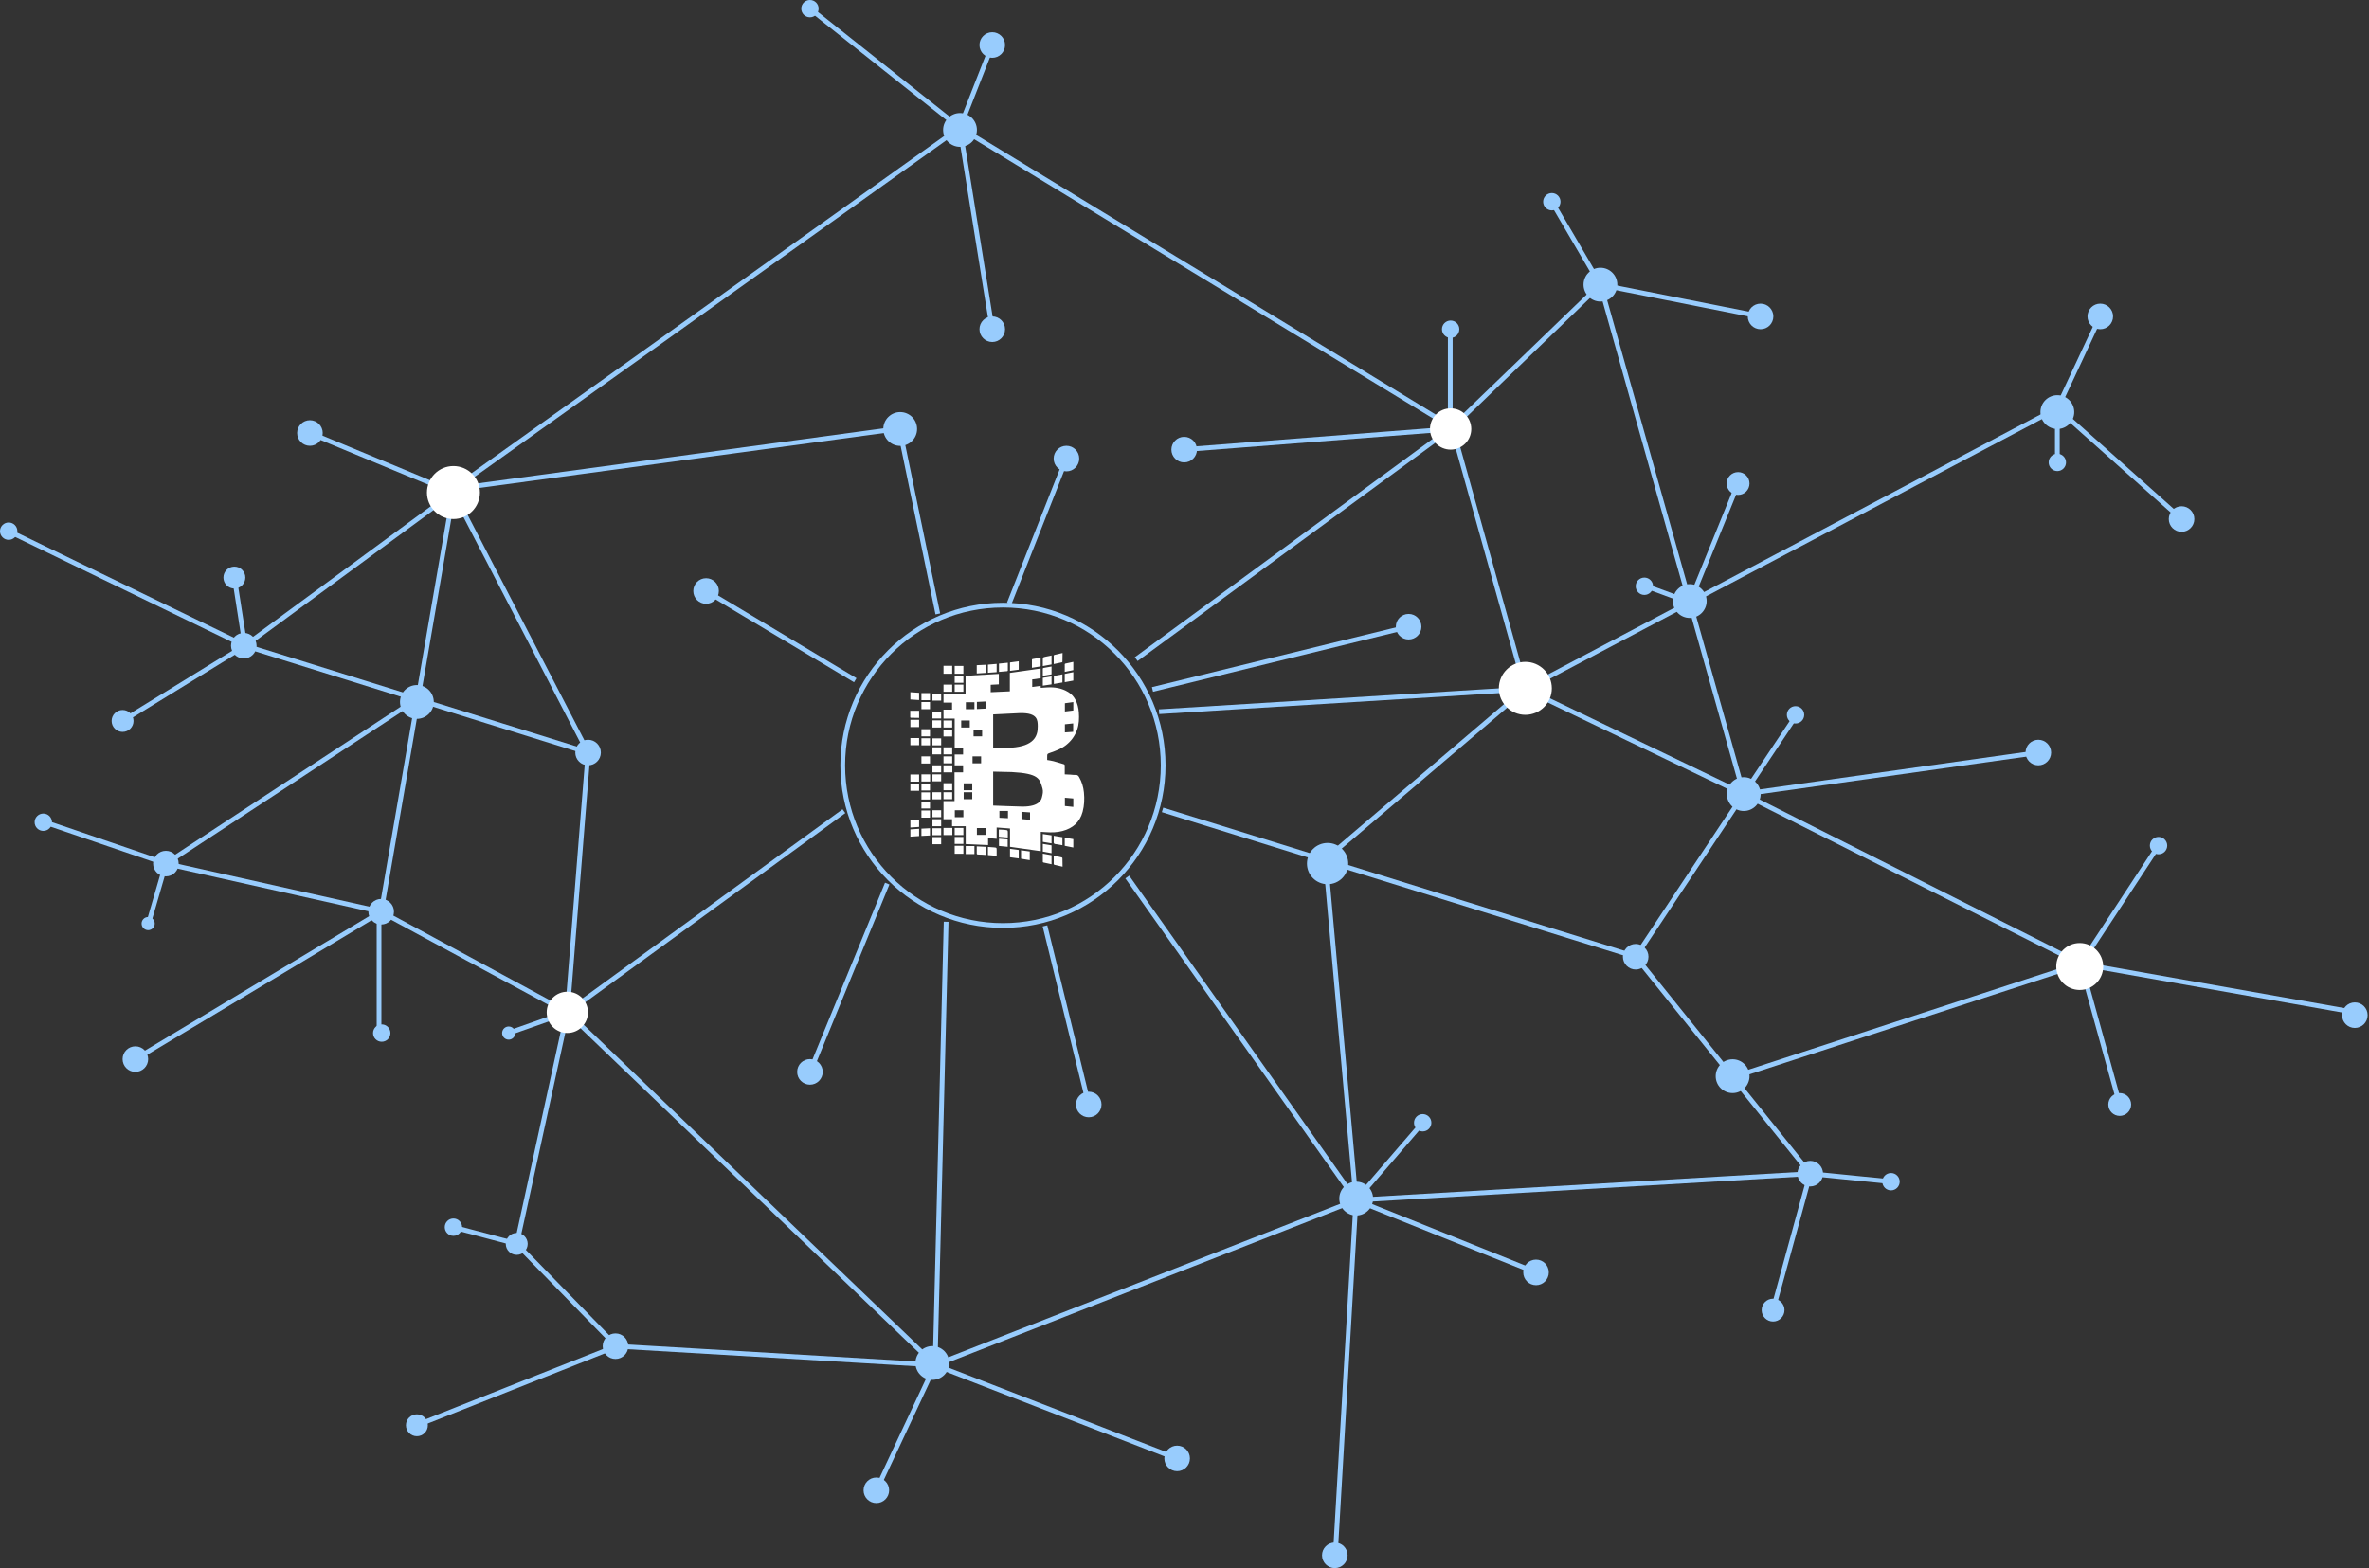 <?xml version="1.0"?>

<svg width="500" height="331" viewBox="0 0 500 331" version="1.1" xmlns="http://www.w3.org/2000/svg" xmlns:xlink="http://www.w3.org/1999/xlink"><rect x="0" y="0" width="500" height="331" fill="#333333" stroke="none"/>  <title>pic-blockchain</title> <desc>Created with Sketch.</desc> <defs></defs> <g id="Page-1" stroke="none" stroke-width="1" fill="none" fill-rule="evenodd"> <g id="pic-blockchain"> <path d="M345.228,201.966 L245.363,170.966" id="Shape" stroke="#98CCFD"></path> <path d="M243.243,145.537 L297.301,132.292" id="Shape" stroke="#98CCFD"></path> <polyline id="Shape" stroke="#98CCFD" points="244.631 150.241 321.939 145.46 306.516 90.226 202.583 26.971 95.701 103.239 189.84 90.457 197.937 129.593"></polyline> <polyline id="Shape" stroke="#98CCFD" points="239.811 139.136 306.516 90.226 337.767 60.093 368.035 167.631 321.939 145.46 279.738 181.415 286.196 253.345 237.922 185.136"></polyline> <path d="M220.551,195.45 L229.786,233.16" id="Shape" stroke="#98CCFD"></path> <path d="M178.118,171.236 L119.742,213.707" id="Shape" stroke="#98CCFD"></path> <polyline id="Shape" stroke="#98CCFD" points="199.692 194.583 197.359 288.143 119.742 213.707 124.118 158.859 95.701 103.971"></polyline> <polyline id="Shape" stroke="#98CCFD" points="249.933 94.91 306.092 90.553 306.092 68.633"></polyline> <path d="M212.975,127.453 L225.082,96.8" id="Shape" stroke="#98CCFD"></path> <path d="M180.509,143.59 L149.026,124.754" id="Shape" stroke="#98CCFD"></path> <path d="M187.257,186.524 L170.947,226.277" id="Shape" stroke="#98CCFD"></path> <polyline id="Shape" stroke="#98CCFD" points="209.427 69.501 202.583 26.971 209.427 9.505"></polyline> <polyline id="Shape" stroke="#98CCFD" points="65.414 91.402 95.701 103.971 51.706 136.302 1.832 112.126"></polyline> <path d="M202.583,26.971 L170.947,1.832" id="Shape" stroke="#98CCFD"></path> <polyline id="Shape" stroke="#98CCFD" points="327.53 42.587 337.767 60.093 371.583 66.802"></polyline> <polyline id="Shape" stroke="#98CCFD" points="95.701 103.971 80.451 192.462 119.742 213.707 109.061 262.58"></polyline> <polyline id="Shape" stroke="#98CCFD" points="281.82 328.321 286.196 253.345 197.359 288.143 184.962 314.594"></polyline> <polyline id="Shape" stroke="#98CCFD" points="365.606 227.453 439.175 203.47 368.035 167.631 379.641 150.241"></polyline> <polyline id="Shape" stroke="#98CCFD" points="324.195 268.595 286.196 253.345 382.071 247.754"></polyline> <polyline id="Shape" stroke="#98CCFD" points="247.928 307.731 197.359 288.143 130.133 284.172 109.061 262.58 95.701 259.051"></polyline> <polyline id="Shape" stroke="#98CCFD" points="321.939 145.46 434.22 86.177 460.44 109.562"></polyline> <polyline id="Shape" stroke="#98CCFD" points="366.84 102.063 356.642 127.145 347.06 123.597"></polyline> <polyline id="Shape" stroke="#98CCFD" points="443.281 66.802 434.22 86.177 434.22 97.609"></polyline> <polyline id="Shape" stroke="#98CCFD" points="455.581 178.504 439.175 203.47 447.388 233.16"></polyline> <path d="M439.175,203.47 L497.012,213.707" id="Shape" stroke="#98CCFD"></path> <polyline id="Shape" stroke="#98CCFD" points="430.21 158.859 368.035 167.631 345.228 201.966 382.071 247.754 374.185 276.557"></polyline> <polyline id="Shape" stroke="#98CCFD" points="25.872 152.188 51.706 136.302 124.118 158.859"></polyline> <polyline id="Shape" stroke="#98CCFD" points="28.571 223.578 80.451 192.462 35.011 182.302"></polyline> <path d="M119.742,213.707 L107.365,218.084" id="Shape" stroke="#98CCFD"></path> <path d="M80,192.462 L80,218.084" id="Shape" stroke="#98CCFD"></path> <path d="M130.133,284.172 L87.989,300.868" id="Shape" stroke="#98CCFD"></path> <path d="M49.47,121.92 L51.706,136.302" id="Shape" stroke="#98CCFD"></path> <path d="M399.113,249.451 L382.071,247.754" id="Shape" stroke="#98CCFD"></path> <polyline id="Shape" stroke="#98CCFD" points="87.912 147.58 35.011 182.302 9.138 173.453"></polyline> <path d="M31.27,195.18 L35.011,182.302" id="Shape" stroke="#98CCFD"></path> <path d="M286.196,253.345 L300.27,237.016" id="Shape" stroke="#98CCFD"></path> <path d="M211.683,195.373 C193.007,195.373 177.868,180.233 177.868,161.558 C177.868,142.882 193.007,127.742 211.683,127.742 C230.359,127.742 245.498,142.882 245.498,161.558 C245.498,180.233 230.359,195.373 211.683,195.373 Z" id="Shape" stroke="#98CCFD"></path> <circle id="Oval" fill="#FFFFFF" fill-rule="nonzero" cx="321.939" cy="145.306" r="5.591"></circle> <circle id="Oval" fill="#FFFFFF" fill-rule="nonzero" cx="95.701" cy="103.971" r="5.591"></circle> <circle id="Oval" fill="#98CCFD" fill-rule="nonzero" cx="345.228" cy="201.966" r="2.699"></circle> <circle id="Oval" fill="#98CCFD" fill-rule="nonzero" cx="382.071" cy="247.754" r="2.699"></circle> <circle id="Oval" fill="#98CCFD" fill-rule="nonzero" cx="497.012" cy="214.305" r="2.699"></circle> <circle id="Oval" fill="#98CCFD" fill-rule="nonzero" cx="371.583" cy="66.802" r="2.699"></circle> <circle id="Oval" fill="#98CCFD" fill-rule="nonzero" cx="443.281" cy="66.802" r="2.699"></circle> <circle id="Oval" fill="#98CCFD" fill-rule="nonzero" cx="229.786" cy="233.16" r="2.699"></circle> <circle id="Oval" fill="#98CCFD" fill-rule="nonzero" cx="65.414" cy="91.402" r="2.699"></circle> <circle id="Oval" fill="#98CCFD" fill-rule="nonzero" cx="124.118" cy="158.859" r="2.699"></circle> <circle id="Oval" fill="#98CCFD" fill-rule="nonzero" cx="35.011" cy="182.302" r="2.699"></circle> <circle id="Oval" fill="#98CCFD" fill-rule="nonzero" cx="297.301" cy="132.292" r="2.699"></circle> <circle id="Oval" fill="#FFFFFF" fill-rule="nonzero" cx="438.944" cy="204.029" r="4.955"></circle> <circle id="Oval" fill="#98CCFD" fill-rule="nonzero" cx="225.082" cy="96.8" r="2.699"></circle> <circle id="Oval" fill="#98CCFD" fill-rule="nonzero" cx="209.427" cy="69.501" r="2.699"></circle> <circle id="Oval" fill="#98CCFD" fill-rule="nonzero" cx="209.427" cy="9.505" r="2.699"></circle> <circle id="Oval" fill="#98CCFD" fill-rule="nonzero" cx="149.026" cy="124.754" r="2.699"></circle> <circle id="Oval" fill="#98CCFD" fill-rule="nonzero" cx="51.456" cy="136.302" r="2.699"></circle> <circle id="Oval" fill="#98CCFD" fill-rule="nonzero" cx="80.451" cy="192.462" r="2.699"></circle> <circle id="Oval" fill="#98CCFD" fill-rule="nonzero" cx="28.571" cy="223.578" r="2.699"></circle> <circle id="Oval" fill="#98CCFD" fill-rule="nonzero" cx="87.989" cy="300.868" r="2.313"></circle> <circle id="Oval" fill="#98CCFD" fill-rule="nonzero" cx="109.061" cy="262.58" r="2.313"></circle> <circle id="Oval" fill="#98CCFD" fill-rule="nonzero" cx="25.872" cy="152.188" r="2.313"></circle> <circle id="Oval" fill="#98CCFD" fill-rule="nonzero" cx="49.47" cy="121.92" r="2.313"></circle> <circle id="Oval" fill="#98CCFD" fill-rule="nonzero" cx="107.365" cy="218.084" r="1.388"></circle> <circle id="Oval" fill="#98CCFD" fill-rule="nonzero" cx="31.27" cy="194.968" r="1.388"></circle> <circle id="Oval" fill="#98CCFD" fill-rule="nonzero" cx="184.962" cy="314.594" r="2.699"></circle> <circle id="Oval" fill="#98CCFD" fill-rule="nonzero" cx="248.448" cy="307.866" r="2.699"></circle> <circle id="Oval" fill="#98CCFD" fill-rule="nonzero" cx="281.724" cy="328.321" r="2.699"></circle> <circle id="Oval" fill="#98CCFD" fill-rule="nonzero" cx="324.195" cy="268.595" r="2.699"></circle> <circle id="Oval" fill="#98CCFD" fill-rule="nonzero" cx="170.947" cy="226.277" r="2.699"></circle> <circle id="Oval" fill="#98CCFD" fill-rule="nonzero" cx="129.902" cy="284.172" r="2.699"></circle> <circle id="Oval" fill="#98CCFD" fill-rule="nonzero" cx="249.933" cy="94.91" r="2.699"></circle> <circle id="Oval" fill="#98CCFD" fill-rule="nonzero" cx="460.44" cy="109.562" r="2.699"></circle> <circle id="Oval" fill="#98CCFD" fill-rule="nonzero" cx="430.21" cy="158.859" r="2.699"></circle> <circle id="Oval" fill="#98CCFD" fill-rule="nonzero" cx="306.169" cy="69.501" r="1.832"></circle> <circle id="Oval" fill="#98CCFD" fill-rule="nonzero" cx="80.567" cy="218.084" r="1.832"></circle> <circle id="Oval" fill="#98CCFD" fill-rule="nonzero" cx="95.701" cy="259.051" r="1.832"></circle> <circle id="Oval" fill="#98CCFD" fill-rule="nonzero" cx="9.138" cy="173.569" r="1.832"></circle> <circle id="Oval" fill="#98CCFD" fill-rule="nonzero" cx="1.832" cy="112.126" r="1.832"></circle> <circle id="Oval" fill="#98CCFD" fill-rule="nonzero" cx="327.53" cy="42.587" r="1.832"></circle> <circle id="Oval" fill="#98CCFD" fill-rule="nonzero" cx="434.22" cy="97.609" r="1.832"></circle> <circle id="Oval" fill="#98CCFD" fill-rule="nonzero" cx="455.581" cy="178.504" r="1.832"></circle> <circle id="Oval" fill="#98CCFD" fill-rule="nonzero" cx="399.113" cy="249.451" r="1.832"></circle> <circle id="Oval" fill="#98CCFD" fill-rule="nonzero" cx="300.27" cy="237.016" r="1.832"></circle> <circle id="Oval" fill="#98CCFD" fill-rule="nonzero" cx="447.388" cy="233.16" r="2.41"></circle> <circle id="Oval" fill="#98CCFD" fill-rule="nonzero" cx="374.224" cy="276.557" r="2.41"></circle> <circle id="Oval" fill="#98CCFD" fill-rule="nonzero" cx="366.84" cy="102.063" r="2.41"></circle> <circle id="Oval" fill="#98CCFD" fill-rule="nonzero" cx="347.06" cy="123.752" r="1.832"></circle> <circle id="Oval" fill="#98CCFD" fill-rule="nonzero" cx="378.967" cy="150.896" r="1.832"></circle> <circle id="Oval" fill="#98CCFD" fill-rule="nonzero" cx="170.947" cy="1.832" r="1.832"></circle> <circle id="Oval" fill="#98CCFD" fill-rule="nonzero" cx="286.235" cy="253.017" r="3.567"></circle> <circle id="Oval" fill="#98CCFD" fill-rule="nonzero" cx="196.78" cy="287.719" r="3.567"></circle> <circle id="Oval" fill="#98CCFD" fill-rule="nonzero" cx="368.035" cy="167.631" r="3.567"></circle> <circle id="Oval" fill="#98CCFD" fill-rule="nonzero" cx="365.683" cy="227.183" r="3.567"></circle> <circle id="Oval" fill="#98CCFD" fill-rule="nonzero" cx="202.622" cy="27.434" r="3.567"></circle> <circle id="Oval" fill="#98CCFD" fill-rule="nonzero" cx="189.994" cy="90.553" r="3.567"></circle> <circle id="Oval" fill="#98CCFD" fill-rule="nonzero" cx="356.642" cy="126.875" r="3.567"></circle> <circle id="Oval" fill="#98CCFD" fill-rule="nonzero" cx="87.989" cy="148.178" r="3.567"></circle> <circle id="Oval" fill="#98CCFD" fill-rule="nonzero" cx="337.787" cy="60.093" r="3.567"></circle> <circle id="Oval" fill="#98CCFD" fill-rule="nonzero" cx="434.22" cy="86.987" r="3.567"></circle> <circle id="Oval" fill="#98CCFD" fill-rule="nonzero" cx="280.201" cy="182.302" r="4.357"></circle> <circle id="Oval" fill="#FFFFFF" fill-rule="nonzero" cx="119.742" cy="213.707" r="4.357"></circle> <circle id="Oval" fill="#FFFFFF" fill-rule="nonzero" cx="306.169" cy="90.553" r="4.357"></circle> <g id="icon-blockchain" transform="translate(191.729, 137.845)" fill-rule="nonzero" fill="#FFFFFF"> <path d="M32.536,0 C31.95,0.134 31.368,0.264 30.82,0.398 C30.759,0.414 30.667,0.494 30.667,0.552 C30.655,1.126 30.667,1.709 30.667,2.329 C31.28,2.199 31.855,2.084 32.414,1.961 C32.46,1.95 32.506,1.881 32.506,1.839 C32.513,1.23 32.536,0.621 32.536,0 Z M30.207,0.521 C29.793,0.605 29.41,0.682 29.012,0.766 C28.38,0.9 28.368,0.912 28.368,1.563 L28.368,2.758 C29.012,2.639 29.606,2.532 30.207,2.421 L30.207,0.521 Z M27.909,0.981 C27.3,1.088 26.736,1.18 26.162,1.287 C26.123,1.295 26.07,1.394 26.07,1.44 C26.062,1.996 26.07,2.536 26.07,3.126 C26.66,3.03 27.215,2.946 27.755,2.85 C27.821,2.839 27.909,2.781 27.909,2.728 C27.92,2.161 27.909,1.578 27.909,0.981 Z M23.281,1.747 C22.657,1.831 22.044,1.912 21.442,1.992 L21.442,3.77 C22.067,3.697 22.676,3.597 23.281,3.524 L23.281,1.747 Z M34.804,1.869 C34.234,2 33.678,2.107 33.119,2.237 C33.073,2.249 32.996,2.322 32.996,2.36 C32.988,2.9 32.996,3.429 32.996,3.984 C33.621,3.854 34.207,3.743 34.804,3.616 C34.804,3.038 34.804,2.479 34.804,1.869 Z M20.982,2.053 C20.331,2.122 19.722,2.172 19.113,2.237 L19.113,3.984 C19.707,3.927 20.281,3.892 20.86,3.831 C20.902,3.827 20.982,3.747 20.982,3.708 C20.99,3.164 20.982,2.62 20.982,2.053 Z M18.623,2.299 C17.987,2.352 17.389,2.398 16.784,2.452 L16.784,4.168 C17.404,4.122 18.006,4.091 18.623,4.045 L18.623,2.299 Z M16.293,2.482 C15.673,2.517 15.048,2.54 14.424,2.574 L14.424,4.321 C15.056,4.287 15.688,4.233 16.293,4.199 L16.293,2.482 Z M7.406,2.697 L7.406,4.383 L9.244,4.383 L9.244,2.697 L7.406,2.697 Z M9.766,2.728 L9.766,4.383 L11.604,4.383 L11.604,2.728 L9.766,2.728 Z M30.207,2.85 C29.636,2.954 29.077,3.049 28.522,3.157 C28.464,3.168 28.368,3.233 28.368,3.279 C28.357,3.781 28.368,4.279 28.368,4.812 C29.008,4.704 29.602,4.609 30.207,4.505 L30.207,2.85 Z M27.909,3.279 C25.744,3.582 23.584,3.896 21.411,4.199 L21.411,8.091 C20.051,8.152 18.726,8.213 17.366,8.275 L17.366,6.712 C17.948,6.677 18.519,6.65 19.082,6.62 L19.082,4.413 C16.742,4.543 14.405,4.681 12.064,4.812 L12.064,8.551 L7.406,8.551 L7.406,10.481 L9.214,10.481 L9.214,11.952 L7.406,11.952 L7.406,13.853 L9.766,13.853 L9.766,19.951 L11.543,19.951 L11.543,21.422 L9.766,21.422 L9.766,23.721 L11.543,23.721 L11.543,25.192 L9.735,25.192 L9.735,31.26 L7.406,31.26 L7.406,35.091 L9.214,35.091 L9.214,36.562 L12.095,36.562 L12.095,40.332 C13.677,40.401 15.228,40.477 16.814,40.546 L16.814,39.075 C17.435,39.129 18.013,39.175 18.623,39.229 L18.623,36.838 C19.573,36.911 20.5,36.98 21.442,37.053 L21.442,40.914 C23.618,41.217 25.767,41.531 27.939,41.834 L27.939,37.757 C28.326,37.784 28.667,37.796 29.012,37.819 C30.203,37.903 31.368,37.888 32.536,37.574 C34.689,36.999 36.176,35.719 36.766,33.528 C37.13,32.176 37.179,30.808 37.042,29.421 C36.927,28.28 36.609,27.207 36.03,26.203 C35.85,25.889 35.655,25.705 35.264,25.744 C34.942,25.774 34.613,25.698 34.283,25.682 C33.862,25.663 33.433,25.64 32.996,25.621 C32.996,24.989 32.981,24.414 32.996,23.813 C33,23.625 32.946,23.526 32.782,23.476 C32.054,23.261 31.341,23.028 30.606,22.832 C30.18,22.721 29.732,22.667 29.288,22.587 L29.288,21.974 C29.288,21.277 29.295,21.288 29.962,21.055 C31.123,20.652 32.257,20.227 33.241,19.461 C34.341,18.603 35.134,17.523 35.601,16.212 C36.023,15.029 36.057,13.772 35.969,12.535 C35.9,11.585 35.682,10.688 35.233,9.838 C34.881,9.171 34.375,8.635 33.732,8.244 C32.368,7.417 30.881,7.175 29.318,7.263 C28.863,7.29 28.403,7.329 27.939,7.355 C27.932,7.202 27.916,7.06 27.909,6.926 C27.3,7.003 26.725,7.099 26.131,7.171 L26.131,5.578 C26.733,5.49 27.315,5.421 27.909,5.333 L27.909,3.279 Z M34.804,4.045 C34.195,4.172 33.59,4.291 32.996,4.413 L32.996,6.16 C33.609,6.045 34.218,5.934 34.804,5.823 L34.804,4.045 Z M32.506,4.505 C31.874,4.62 31.284,4.735 30.698,4.842 L30.698,6.528 C31.322,6.424 31.904,6.321 32.506,6.221 L32.506,4.505 Z M9.766,4.812 L9.766,6.283 L11.604,6.283 L11.604,4.812 L9.766,4.812 Z M30.207,4.934 C29.587,5.034 28.974,5.141 28.368,5.241 L28.368,6.896 C29,6.804 29.61,6.708 30.207,6.62 L30.207,4.934 Z M7.406,6.681 L7.406,8.183 L9.244,8.183 L9.244,6.681 L7.406,6.681 Z M9.766,6.681 L9.766,8.183 L11.604,8.183 L11.604,6.681 L9.766,6.681 Z M0.418,8.275 L0.418,9.807 C1.039,9.842 1.644,9.895 2.257,9.93 L2.257,8.397 C1.636,8.363 1.035,8.309 0.418,8.275 Z M2.747,8.459 L2.747,9.96 L4.555,9.96 L4.555,8.459 L2.747,8.459 Z M5.076,8.551 L5.076,10.052 L6.915,10.052 L6.915,8.551 L5.076,8.551 Z M16.293,10.236 L16.293,11.738 C15.684,11.765 15.071,11.803 14.455,11.83 L14.455,10.328 C15.071,10.297 15.68,10.267 16.293,10.236 Z M2.747,10.359 L2.747,11.86 L4.555,11.86 L4.555,10.359 L2.747,10.359 Z M34.804,10.359 L34.804,12.136 C34.222,12.209 33.632,12.278 33.027,12.351 L33.027,10.604 C33.601,10.52 34.188,10.451 34.804,10.359 Z M12.125,10.389 L13.934,10.389 L13.934,11.86 L12.125,11.86 L12.125,10.389 Z M0.387,12.198 C0.387,12.642 0.376,13.109 0.387,13.577 C0.387,13.619 0.491,13.669 0.541,13.669 C1.104,13.676 1.678,13.699 2.257,13.699 L2.257,12.198 L0.387,12.198 Z M5.076,12.351 L5.076,13.822 L6.915,13.822 L6.915,12.351 L5.076,12.351 Z M23.526,12.688 C27.357,12.592 27.269,14.247 27.296,15.446 C27.346,17.645 26.415,19.626 21.81,19.982 C21.653,19.994 17.941,20.135 17.887,20.135 C17.887,17.737 17.887,15.362 17.887,12.964 C18.04,12.952 22.936,12.703 23.526,12.688 Z M0.418,14.098 L0.418,15.63 L2.257,15.63 L2.257,14.098 L0.418,14.098 Z M5.076,14.22 L5.076,15.722 L6.915,15.722 L6.915,14.22 L5.076,14.22 Z M7.406,14.251 L7.406,15.722 L9.244,15.722 L9.244,14.251 L7.406,14.251 Z M11.145,14.251 L12.953,14.251 L12.953,15.722 L11.145,15.722 L11.145,14.251 Z M34.774,14.864 L34.774,16.641 C34.191,16.68 33.632,16.726 33.027,16.764 L33.027,15.048 C33.617,14.994 34.172,14.921 34.774,14.864 Z M2.747,16.09 L2.747,17.592 L4.555,17.592 L4.555,16.09 L2.747,16.09 Z M7.406,16.151 L7.406,17.622 L9.244,17.622 L9.244,16.151 L7.406,16.151 Z M13.75,16.151 L15.558,16.151 L15.558,17.592 L13.75,17.592 L13.75,16.151 Z M0.418,17.959 L0.418,19.461 L2.257,19.461 L2.257,17.959 L0.418,17.959 Z M2.747,17.99 L2.747,19.492 L4.555,19.492 L4.555,17.99 L2.747,17.99 Z M5.076,18.021 L5.076,19.492 L6.915,19.492 L6.915,18.021 L5.076,18.021 Z M5.076,19.921 L5.076,21.392 L6.915,21.392 L6.915,19.921 L5.076,19.921 Z M7.406,19.921 L7.406,21.392 L9.244,21.392 L9.244,19.921 L7.406,19.921 Z M2.747,21.821 L2.747,23.323 L4.555,23.323 L4.555,21.821 L2.747,21.821 Z M7.406,21.821 L7.406,23.292 L9.244,23.292 L9.244,21.821 L7.406,21.821 Z M13.535,21.821 L15.343,21.821 L15.343,23.292 L13.535,23.292 L13.535,21.821 Z M5.076,23.721 L5.076,25.192 L6.915,25.192 L6.915,23.721 L5.076,23.721 Z M7.406,23.721 L7.406,25.192 L9.275,25.192 L9.275,23.721 L7.406,23.721 Z M17.887,25.039 C18.002,25.039 21.266,25.1 21.81,25.131 C27.572,25.437 27.721,26.556 28.307,28.625 C28.476,29.218 28.345,29.831 28.185,30.433 C28.073,30.85 27.775,32.429 24.078,32.425 C23.174,32.425 18.021,32.21 17.887,32.21 L17.887,25.039 Z M2.747,25.621 L2.747,27.123 L4.586,27.123 L4.586,25.621 L2.747,25.621 Z M5.076,25.621 L5.076,27.092 L6.915,27.092 L6.915,25.621 L5.076,25.621 Z M0.418,25.652 L0.418,27.153 L2.257,27.153 L2.257,25.652 L0.418,25.652 Z M7.406,27.491 L7.406,28.962 L9.244,28.962 L9.244,27.491 L7.406,27.491 Z M11.666,27.521 L13.474,27.521 L13.474,28.962 L11.666,28.962 L11.666,27.521 Z M2.747,27.552 L2.747,29.023 L4.555,29.023 L4.555,27.552 L2.747,27.552 Z M0.418,27.583 L0.418,29.084 L2.257,29.084 L2.257,27.583 L0.418,27.583 Z M5.076,29.391 L5.076,30.892 L6.915,30.892 L6.915,29.391 L5.076,29.391 Z M7.406,29.391 L7.406,30.862 L9.244,30.862 L9.244,29.391 L7.406,29.391 Z M11.666,29.391 L13.474,29.391 L13.474,30.862 L11.666,30.862 L11.666,29.391 Z M2.747,29.421 L2.747,30.923 L4.555,30.923 L4.555,29.421 L2.747,29.421 Z M33.027,30.555 C33.609,30.613 34.199,30.651 34.804,30.709 L34.804,32.486 C34.211,32.417 33.624,32.371 33.027,32.302 L33.027,30.555 Z M2.747,31.352 L2.747,32.823 L4.555,32.823 L4.555,31.352 L2.747,31.352 Z M5.076,33.191 L5.076,34.662 L6.915,34.662 L6.915,33.191 L5.076,33.191 Z M9.796,33.191 L11.604,33.191 L11.604,34.662 L9.796,34.662 L9.796,33.191 Z M2.747,33.252 L2.747,34.754 L4.555,34.754 L4.555,33.252 L2.747,33.252 Z M19.205,33.344 L21.013,33.344 L21.013,34.877 C20.71,34.861 19.511,34.8 19.205,34.785 L19.205,33.344 Z M23.863,33.528 C24.323,33.559 24.764,33.589 25.212,33.62 C25.361,33.632 25.522,33.639 25.671,33.651 L25.671,35.214 C25.223,35.179 24.016,35.072 23.863,35.06 L23.863,33.528 Z M5.076,35.091 L5.076,36.562 L6.915,36.562 L6.915,35.091 L5.076,35.091 Z M2.257,35.183 C1.625,35.218 1.023,35.271 0.418,35.306 L0.418,36.838 C1.043,36.8 1.64,36.754 2.257,36.715 L2.257,35.183 Z M7.406,36.93 L7.406,38.432 L9.275,38.432 L9.275,36.93 L7.406,36.93 Z M9.766,36.93 L9.766,38.432 L11.604,38.432 L11.604,36.93 L9.766,36.93 Z M14.455,36.961 L16.293,36.961 L16.293,38.401 L14.455,38.401 L14.455,36.961 Z M4.555,36.991 C3.935,37.018 3.353,37.056 2.747,37.083 L2.747,38.616 C3.368,38.589 3.95,38.55 4.555,38.524 L4.555,36.991 Z M5.076,36.991 L5.076,38.462 L6.915,38.462 L6.915,36.991 L5.076,36.991 Z M2.257,37.114 C1.636,37.152 1.035,37.198 0.418,37.236 L0.418,38.769 C1.046,38.727 1.644,38.688 2.257,38.646 L2.257,37.114 Z M19.082,37.267 L19.082,38.799 C19.718,38.853 20.35,38.903 20.952,38.953 C20.967,38.903 20.982,38.876 20.982,38.861 C20.986,38.558 20.982,38.275 20.982,37.972 C20.982,37.42 20.967,37.409 20.431,37.359 C20.377,37.355 20.331,37.332 20.278,37.328 C19.887,37.302 19.485,37.294 19.082,37.267 Z M28.368,38.217 L28.368,39.872 C28.978,39.972 29.587,40.079 30.207,40.179 L30.207,38.493 C29.59,38.401 28.981,38.309 28.368,38.217 Z M30.667,38.585 C30.667,38.75 30.667,38.899 30.667,39.045 C30.667,39.19 30.663,39.332 30.667,39.474 C30.671,39.665 30.636,39.884 30.667,40.056 C30.678,40.113 30.698,40.167 30.728,40.209 C30.843,40.359 31.192,40.347 31.433,40.393 C31.793,40.462 32.142,40.512 32.506,40.577 L32.506,38.891 C31.897,38.792 31.303,38.688 30.667,38.585 Z M9.766,38.83 L9.766,40.301 L11.604,40.301 L11.604,38.83 L9.766,38.83 Z M5.076,38.861 L5.076,40.362 L6.915,40.362 L6.915,38.861 L5.076,38.861 Z M32.996,38.983 L32.996,40.7 C33.598,40.822 34.199,40.945 34.804,41.067 L34.804,39.29 C34.199,39.179 33.601,39.094 32.996,38.983 Z M19.113,39.198 L19.113,40.73 C19.734,40.788 20.32,40.853 20.952,40.914 L20.952,39.351 C20.323,39.297 19.73,39.251 19.113,39.198 Z M28.368,40.301 L28.368,41.925 C28.978,42.037 29.587,42.151 30.207,42.263 L30.207,40.608 C29.594,40.504 28.985,40.405 28.368,40.301 Z M9.766,40.7 L9.766,42.385 L11.604,42.385 L11.604,40.7 L9.766,40.7 Z M12.095,40.761 L12.095,42.446 L13.934,42.446 L13.934,40.761 L12.095,40.761 Z M14.424,40.822 C14.424,41.37 14.409,41.876 14.424,42.385 C14.424,42.439 14.539,42.531 14.608,42.538 C14.88,42.569 15.159,42.554 15.435,42.569 C15.723,42.584 16.002,42.615 16.293,42.63 L16.293,40.914 C15.657,40.883 15.056,40.853 14.424,40.822 Z M16.784,40.945 L16.784,42.661 C17.401,42.711 17.987,42.761 18.623,42.814 L18.623,41.68 C18.623,41.098 18.623,41.09 18.04,41.037 C17.619,40.998 17.22,40.979 16.784,40.945 Z M21.442,41.343 L21.442,43.121 C22.063,43.201 22.664,43.285 23.281,43.366 L23.281,41.588 C22.664,41.516 22.063,41.416 21.442,41.343 Z M23.771,41.65 L23.771,43.427 C24.392,43.523 24.993,43.638 25.61,43.734 L25.61,41.895 C24.99,41.807 24.384,41.738 23.771,41.65 Z M28.368,42.355 C28.368,42.971 28.361,43.542 28.368,44.101 C28.368,44.151 28.445,44.213 28.491,44.224 C29.062,44.347 29.617,44.473 30.207,44.592 L30.207,42.692 C29.598,42.581 29.004,42.473 28.368,42.355 Z M30.667,42.814 C30.667,43.423 30.659,43.964 30.667,44.53 C30.667,44.592 30.74,44.703 30.79,44.714 C31.357,44.852 31.939,44.979 32.536,45.113 C32.536,44.492 32.517,43.906 32.506,43.305 C32.506,43.251 32.421,43.167 32.353,43.151 C32,43.067 31.636,42.979 31.28,42.906 C31.085,42.868 30.885,42.856 30.667,42.814 Z" id="Shape"></path> </g> </g> </g>
</svg>